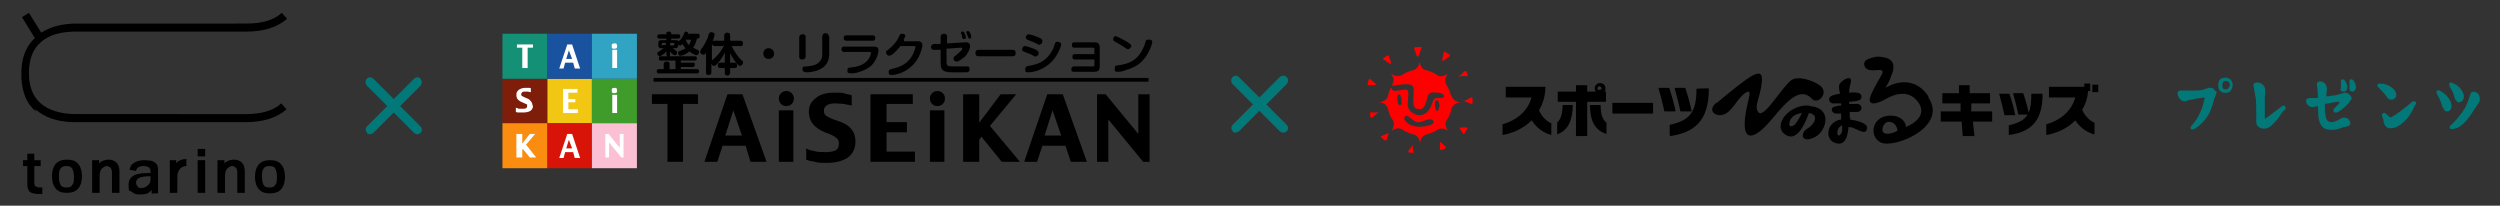 <?xml version="1.0" encoding="UTF-8"?>
<svg xmlns="http://www.w3.org/2000/svg" width="466.7" height="38.4" version="1.1" viewBox="0 0 466.7 38.4">
  <rect x="0" y="0" width="466.7" height="38.4" fill="#333333" stroke="none"/>
  <defs>
    <style>
      .cls-1 {
        fill: #d81408;
      }

      .cls-2 {
        fill: #fcc0d4;
      }

      .cls-3 {
        fill: #19529e;
      }

      .cls-4 {
        fill: #f1c714;
      }

      .cls-5 {
        fill: none;
        stroke: #000;
        stroke-width: .7px;
      }

      .cls-6 {
        fill: #7e1d09;
      }

      .cls-7 {
        fill: #fff;
      }

      .cls-8 {
        fill: #fa8c10;
      }

      .cls-9 {
        fill: #139076;
      }

      .cls-10 {
        fill: #30a4c2;
      }

      .cls-11 {
        fill: #ff0001;
      }

      .cls-12 {
        fill: #037879;
      }

      .cls-13 {
        fill: #3f9b2a;
      }
    </style>
  </defs>
  <!-- Generator: Adobe Illustrator 28.6.0, SVG Export Plug-In . SVG Version: 1.2.0 Build 709)  -->
  <g>
    <g id="_レイヤー_1" data-name="レイヤー_1">
      <g>
        <g>
          <path class="cls-12" d="M413.7,17c.1.2.1.4,0,.6,0,.1-.3.7-.4,1-.1.5-.4,1.6-.9,2.6-1,1.8-2.4,2.7-2.8,2.9-.3.1-.5.1-.6,0-.1-.1,0-.4,0-.5.1-.2.3-.3.5-.6.4-.4.9-1.2,1.4-2.4.4-.9.5-1.7.7-2.4-.5,0-2,.3-2.6.4-.3,0-.7.3-1.3.3-.6,0-1.1-.8-1.2-1.3,0-.3,0-.7.6-.7s.9,0,1.4,0,1,0,1.4,0c.8,0,1.3-.1,1.8-.3.4-.1.8-.3,1.1-.2.3,0,.6.3.7.6ZM415.8,17.3c-.5.1-1.3,0-1.6-.7-.2-.7-.1-1.6.4-1.9.2-.1.5-.2.8-.2.8,0,1.3.5,1.4,1.2,0,.8-.4,1.5-1,1.6ZM416.2,15.5c-.1-.2-.4-.4-.7-.4s-.4.1-.5.3c-.2.3-.2.9,0,1.1.1.2.3.2.5.2s.5-.1.6-.4c.2-.2.2-.5.1-.9Z"/>
          <path class="cls-12" d="M426.4,20.5c-.4.5-.8,1.2-1.2,1.7-.8.9-1.4,1.7-2.3,1.8-.7.1-1.6-.2-1.7-1.1,0-.3,0-.7,0-1.2,0-.9,0-2.6-.1-3.4-.1-.6-.3-1.5-.4-2.2-.1-.4.1-.7.7-.7s1.2.4,1.4,1c.2.6,0,1.3,0,1.6,0,.5,0,2,0,2.5s0,1.4,0,1.7c.5-.3,2.2-1.6,3.1-2.3.3-.2.5-.3.7,0,.2.2,0,.5-.1.8Z"/>
          <path class="cls-12" d="M436.6,19.4c.1-.3.2-.4.2-.4,0,0-.2,0-.5,0-.7.1-1.6.3-2.3.4,0,.8,0,1.9.2,2.5.1.6.5.9,1,.9.6,0,1.1-.3,1.3-.4.3-.1.7-.6,1.4-.4.3,0,.7.4.8.7.2.5,0,.8-.8,1-.3,0-1.1.2-1.1.3-.7.2-1.5.3-2,.2-1.7-.1-1.9-1.7-2-2.5,0-.6-.1-1.2-.1-1.9-.1,0-.3,0-.5.1,0,0-.3.1-.5.1-.6,0-1.1-.5-1.2-1,0-.4,0-.7.9-.7s1.1,0,1.3,0c0-.7,0-1.5-.2-2.5,0-.3.2-.6.6-.6s1.1.3,1.2.9c.2.6,0,1.1,0,1.4,0,.2,0,.4,0,.5.1,0,1-.1,1.5-.2.3,0,.9-.2,1.2-.3.3,0,.5-.2.8-.2.3,0,.9.3,1.1.7.1.2.2.4,0,.6-.2.3-.5.8-1.1,1.3-1.1,1-1.5,1.1-1.6,1.1-.4.1-.6-.1-.6-.4,0-.3.2-.4.6-.8.3-.3.5-.5.6-.8ZM437,16.6c0-.2,0-.5,0-.6,0-.2,0-.5,0-.6,0-.3,0-.5.2-.6.1,0,.3,0,.5.2.2.2.5.7.5,1.3,0,.5-.3.8-.7.8s-.6-.2-.6-.5ZM439.2,17.1c-.3,0-.6-.2-.6-.5,0-.2,0-.5,0-.6,0-.2,0-.5,0-.6,0-.3,0-.5.2-.6.2,0,.3,0,.5.2.2.2.5.7.5,1.3,0,.5-.3.8-.7.8Z"/>
          <path class="cls-12" d="M445.5,18c-.4-.6-1.3-1.5-1.4-1.6-.2-.2-.4-.3-.3-.5,0-.2.3-.3.5-.3,1,0,1.9.4,2.6,1.1.4.4.5.9.4,1.3-.2.6-.8.6-1,.6-.3,0-.7-.3-.8-.6ZM450.9,19.5c-.5,1.2-1.1,2.1-1.5,2.6-.8.8-1.2,1.2-1.8,1.5-1,.5-1.8.4-2.1.1-.7-.6-.4-1.3-.7-1.7-.1-.3-.3-.6,0-.8.3-.3.6,0,.9.3.2.2.5.4.5.4,0,0,.3,0,.5-.2.3-.1,1.2-.8,1.5-1,.5-.4,1.1-.9,1.5-1.2.3-.2.4-.4.6-.5.2-.1.4-.2.6,0,.2.1.2.4,0,.6Z"/>
          <path class="cls-12" d="M456.4,20.6c-.2-.2-.4-.5-.5-.8-.1-.6-.5-1.4-1-2.3,0-.2-.2-.4,0-.5.1-.2.3-.2.5-.1.4.2,1.5.8,2.1,2.1.2.5.2,1,0,1.4-.2.4-.8.5-1.1.3ZM462.9,18.6c0,.5-.3.8-.5,1.1-.2.2-.7,1.1-1,1.5-.5.8-1.4,1.9-2.2,2.4-.4.3-.8.4-1.4.5-.2,0-.4,0-.5-.2,0-.2,0-.4.2-.5.9-.8,2-2.1,2.7-3.3.4-.8.8-1.9,1-2.6.1-.4.8-.6,1.4,0,.3.3.4.9.3,1.2ZM457.3,16c0,0-.2-.3,0-.5.1-.1.3-.2.5,0,.4.1,1.4.6,2,1.8.2.5.2,1,0,1.4-.3.4-.9.5-1.1.3-.2-.2-.4-.5-.5-.8-.1-.6-.4-1.3-.9-2Z"/>
        </g>
        <g>
          <path class="cls-12" d="M77.3,14.7c.3-.3.9-.4,1.2,0s.3.9,0,1.3l-3.8,3.8,3.8,3.8c.3.3.4.9,0,1.2-.4.4-.9.3-1.2,0l-3.8-3.8-3.8,3.8c-.4.3-.9.4-1.2,0s-.3-.9,0-1.2l3.8-3.8-3.8-3.8c-.3-.3-.4-.9,0-1.3.4-.4.9-.3,1.2,0l3.8,3.8,3.8-3.8Z"/>
          <path class="cls-12" d="M238.9,14.4c.3-.3.9-.4,1.3,0,.4.4.3.9,0,1.3l-3.8,3.8,3.8,3.8c.3.3.4.9,0,1.2-.4.4-.9.3-1.3,0l-3.8-3.8-3.8,3.8c-.4.3-.9.4-1.2,0s-.3-.9,0-1.2l3.8-3.8-3.8-3.8c-.3-.3-.4-.9,0-1.3.4-.4.9-.3,1.2,0l3.8,3.8,3.8-3.8Z"/>
          <g>
            <g>
              <path d="M6.6,34.8c-.1-.1-.2-.4-.2-.8v-3h1.2v-1.1h-1.2v-1.2h-1.3v1.2h-.8v1.1h.8v3.2c0,.5,0,.9.2,1.2.1.3.3.5.6.6.3.1.6.2,1,.2h1v-1.2h-.3c-.4,0-.7,0-.8-.2Z"/>
              <path d="M29.5,32.1c0-.5,0-.9-.1-1.1,0-.2-.2-.4-.4-.6-.2-.2-.5-.3-.8-.4-.3,0-.7-.1-1.2-.1-.9,0-1.5.2-2,.5-.5.3-.7.7-.8,1.3l1.2.2c.1-.6.6-.9,1.4-.9s1.3.3,1.3.9v.4c-.2,0-.4,0-.5,0-2.5,0-3.6.7-3.6,2.2s.2,1,.6,1.3c.4.4.9.5,1.5.5,1,0,1.7-.1,2.2-.9v.7s1.2,0,1.2,0c0,0,0-.8,0-1.2v-2.8ZM28.1,33.5c0,.4-.1.7-.4,1-.3.3-.7.6-1.2.6s-.6,0-.8-.3c-.2-.2-.3-.4-.3-.7,0-.9.9-1.2,2.7-1.2v.5Z"/>
              <path d="M32.9,30.5v-.6h-1.2v6.1h1.4v-2.8c0-.4,0-.9.3-1.4.2-.4.7-.8,1.4-.8v-1.3c0,0-.1,0-.2,0-.6,0-1.4.3-1.7.8Z"/>
              <rect x="36.9" y="29.9" width="1.4" height="6.1"/>
              <rect x="36.9" y="27.8" width="1.4" height="1.4"/>
              <path d="M14.6,30.6c-.5-.6-1.2-.8-2.1-.8h0c-.8,0-1.6.2-2.1.8-.5.6-.7,1.4-.7,2.3s0,0,0,0,0,0,0,0c0,.9.2,1.7.7,2.3.5.6,1.2.8,2.1.8h0c.8,0,1.6-.2,2.1-.8.5-.6.7-1.4.7-2.3s0,0,0,0,0,0,0,0c0-.9-.2-1.7-.7-2.3ZM13.8,33h0c0,.6,0,1.2-.3,1.5-.2.4-.6.5-1.1.5-.5,0-.9-.1-1.1-.5-.2-.4-.3-.9-.3-1.5h0c0-.6,0-1.2.3-1.5.2-.4.6-.5,1.1-.5.5,0,.9.1,1.1.5.2.4.3.9.3,1.5h0Z"/>
              <path d="M53.2,33c0-.9-.2-1.7-.7-2.3-.5-.6-1.2-.8-2.1-.8h0c-.8,0-1.6.2-2.1.8-.5.6-.7,1.4-.7,2.3s0,0,0,0,0,0,0,0c0,.9.2,1.7.7,2.3.5.6,1.2.8,2.1.8h0c.8,0,1.6-.2,2.1-.8.5-.6.7-1.4.7-2.3s0,0,0,0,0,0,0,0ZM51.7,33h0c0,.6,0,1.2-.3,1.5-.2.4-.6.5-1.1.5-.5,0-.9-.1-1.1-.5-.2-.4-.3-.9-.3-1.5h0c0-.6,0-1.2.3-1.5.2-.4.6-.5,1.1-.5.5,0,.9.1,1.1.5.2.4.3.9.3,1.5h0Z"/>
              <path d="M20.3,29.8s0,0,0,0h0c-1.2,0-1.8.7-1.8.7v-.6h-1.3v6.1h1.4v-3.1c0-.6.1-1.1.4-1.4.3-.3.6-.5.9-.5s.5.1.7.3c.2.2.3.5.3.9v3.8h1.4v-3.9c0-.9-.2-1.4-.6-1.8-.4-.3-.8-.5-1.4-.5Z"/>
              <path d="M43.7,29.8s0,0,0,0h0c-1.2,0-1.8.7-1.8.7v-.6h-1.3v6.1h1.4v-3.1c0-.6.1-1.1.4-1.4.3-.3.6-.5.9-.5s.5.1.7.3c.2.2.3.5.3.9v3.8h1.4v-3.9c0-.9-.2-1.4-.6-1.8-.4-.3-.8-.5-1.4-.5Z"/>
            </g>
            <path d="M6.6,20.4c1.7,1.5,4,2.3,6.9,2.4h0s32.4,0,32.4,0c0,0,0,0,0,0,0,0,0,0,0,0,3.2,0,5.8-.8,7.6-2.4l-1-1.1c-1.5,1.4-3.8,2-6.6,2H15s0,0,0,0h-.8s0,0,0,0c-2.8,0-5.1-.7-6.6-2-1.5-1.3-2.2-3.2-2.2-5.7h0s0,0,0,0c0-2.6.8-4.5,2.2-5.7,1.5-1.4,3.8-2,6.6-2h0s.1,0,.1,0h31.7s0,0,0,0c3.2,0,5.8-.8,7.6-2.4l-1-1.1c-1.5,1.4-3.8,2-6.6,2h0s0,0,0,0H14.3s0,0,0,0c0,0,0,0,0,0-2.7,0-4.9.6-6.6,1.7l-2.3-3.7-1.3.8,2.4,3.9c-1.5,1.4-2.4,3.4-2.5,6h0s0,.8,0,.8v.8s0,0,0,0c.2,2.7,1,4.7,2.7,6.1Z"/>
          </g>
          <g>
            <path d="M128.5,6.6v-.3c0-.2-.2-.4-.4-.4s-.3,0-.5.6c-.3.6-.6,1-.9,1.2h0c-.1-.2-.4-.2-.7-.2h-.7v-.3h1.3c0,0,.4,0,.4-.4s-.3-.4-.4-.4h-1.3v-.2c0-.2-.2-.3-.4-.3-.4,0-.5.1-.5.3v.2h-1.3c0,0-.4,0-.4.4s.3.4.4.4h1.3v.3h-.8c-.4,0-.7,0-.7.6v.3c0,.6.3.6.7.6h.3c-.4.3-.7.5-1,.7-.1,0-.2.2-.2.3s.2.5.4.5.9-.4,1.3-.9v.5c0,.1,0,.3.2.4h-1.2c-.2,0-.4,0-.4.4s.2.4.4.4h2.7v1.6h-1.1v-.9c0-.2,0-.5-.5-.5s-.6.2-.6.5v.9h-.9c-.1,0-.4,0-.4.4s.3.4.4.4h7.1c.1,0,.4,0,.4-.4s-.3-.4-.4-.4h-3v-.4h2.2c.1,0,.4,0,.4-.4s0-.4-.4-.4h-2.2v-.4h2.6c.1,0,.4,0,.4-.4s-.3-.4-.4-.4h-4.8c.2,0,.2-.3.2-.4v-.5c.2.3.6.7.9.7s.4-.3.4-.5,0-.2-.3-.4c-.2-.2-.4-.3-.5-.4h.3c.6,0,.7-.1.7-.7,0,0,.2.2.3.2s.3,0,.5-.3c.2.3.3.6.6.8-.1.1-.5.3-1,.5-.2,0-.4.1-.4.4s.1.5.4.5,1-.2,1.7-.8c.5.4,1.1.7,1.3.7.3,0,.5-.3.5-.6s-.2-.3-.3-.4c-.2-.1-.7-.3-.8-.4.4-.6.6-1.2.7-1.7.2,0,.5,0,.5-.4s0-.5-.4-.5h-1.6ZM123.7,8.5c-.2,0-.2-.1-.2-.3l.2-.2h.6v.4h-.6ZM125.1,8h.6c.2,0,.2.1.2.3l-.2.2h-.6v-.4h0ZM129,7.4c-.1.5-.2.7-.4,1-.3-.3-.4-.5-.6-1h0c0,0,1,0,1,0h0ZM135.2,8.4c-.4.9-1.1,1.9-2.1,2.7-.1.1-.2.2-.2.2v-3.3c.2-.4.5-1.3.5-1.6s-.5-.4-.6-.4c-.3,0-.4.2-.5.4-.1.5-.2.8-.4,1.1-.3.7-.5,1-1,1.7-.1.2-.2.3-.2.4,0,.4.3.6.6.6s.3-.1.5-.3v3.6c0,.3,0,.5.5.5s.5-.4.5-.5v-1.6c.1.3.4.4.5.4s.2,0,.4-.2c.6-.6,1.1-1.2,1.6-2.3v1.9h-.8c-.2,0-.5,0-.5.5s.4.5.5.5h.8v.9c0,.4.2.5.5.5s.5-.3.5-.5v-.9h.8c.2,0,.5,0,.5-.5s-.3-.5-.5-.5h-.8v-1.8c.4.9,1.1,1.8,1.3,2,.3.3.4.4.5.4.3,0,.6-.3.6-.6s0-.3-.2-.4l-.5-.5c0,0-.8-.9-1.4-2.2h1.6c.2,0,.5,0,.5-.5s-.4-.5-.5-.5h-1.9v-1c0-.4-.2-.5-.6-.5s-.5.4-.5.5v1h-1.8c-.3,0-.5.1-.5.5s.4.5.5.5h1.5ZM143.5,9c-.6,0-1,.4-1,1s.4,1,1,1,1-.4,1-1-.5-1-1-1h0ZM150.4,6.9c0-.4-.2-.5-.6-.5s-.6.3-.6.5v3.7c0,.4.2.5.6.5s.6-.3.6-.5v-3.7h0ZM154.7,6.8c0-.4-.2-.6-.6-.6s-.6.3-.6.6v3.2c0,.5,0,1-.5,1.5-.4.5-1.1.8-2.4.9-.6,0-.8,0-.8.5s.5.6.7.6c.2,0,.8,0,1.6-.2,2.6-.7,2.7-2.4,2.7-3.4v-3.2h0ZM158,6.6c-.2,0-.5,0-.5.5s.4.5.5.5h4.9c.1,0,.5,0,.5-.5s-.4-.5-.5-.5h-4.9ZM162.3,9.7c.2,0,.3,0,.3.2s-.2.7-.5,1.2c-.9,1.2-2.4,1.4-3.3,1.5-.3,0-.6,0-.6.5s0,.4.2.5c0,0,.2.1.4.1s.8,0,1.4-.2c.6-.2,1.7-.5,2.6-1.4,1-1.1,1.2-2.4,1.2-2.7,0-.7-.6-.7-.8-.7h-5.6c-.2,0-.5,0-.5.5s.4.5.5.5h4.9ZM168.7,7.4c.2-.4.3-.6.3-.7,0-.3-.3-.4-.6-.4s-.4.1-.7.8c-.1.3-.8,1.3-1.8,2.1-.4.3-.5.3-.5.6s.3.6.6.6c.6,0,1.6-1.2,2.1-1.8h2.5c.2,0,.3,0,.3.2s-.3.9-.5,1.4c-.9,1.7-2.3,2.3-3.7,2.6-.6.2-.8.2-.8.6s0,.6.6.6,2.1-.3,3.4-1.4c1.9-1.5,2.3-3.9,2.3-4.2s-.2-.7-.8-.7h-2.6ZM176.6,9.1l2.7-.2c.2,0,.3,0,.3.1v.3c-.3.3-1,.9-1.1,1-.4.3-.5.3-.5.6s.2.6.6.6,1.1-.6,1.5-.9c.6-.6,1-1.5,1-2s-.4-.8-.9-.7l-3.4.2v-1.3c0-.3-.2-.5-.6-.5s-.6.3-.6.5v1.4h-1.3c-.2.1-.5.2-.5.6s.5.6.6.5h1.2c0-.1,0,2.5,0,2.5,0,1.7,1,1.7,2.6,1.7s1.6,0,2.2,0c.2,0,.6,0,.6-.6s-.4-.5-.6-.5h-.8c-.4,0-1.2,0-1.3,0-1.3,0-1.6,0-1.6-.8v-2.6h0ZM179.6,6.7v.4c.2.1.3.2.4.2s.3,0,.3-.3-.1-.5-.2-.7c-.1-.3-.2-.4-.4-.4s-.3,0-.3.2v.2s.2.3.2.3h0ZM180.6,6.6c.2.5.2.6.4.6s.3,0,.3-.3,0-.4-.2-.7c-.1-.3-.2-.4-.4-.4s-.3,0-.3.3h0c0,.1.2.5.2.5h0ZM189,10.5c.2,0,.6,0,.6-.6s-.4-.6-.6-.6h-6.3c-.2,0-.6,0-.6.6s.4.6.6.6h6.3ZM194.1,8.3c.3,0,.5-.3.5-.6,0-.4-.2-.5-.9-.8-.5-.2-1.4-.5-1.7-.5s-.5.4-.5.6c0,.3.3.4.5.5,1.1.4,1.2.5,1.6.7.2.1.4.2.5.2h0ZM193.4,10.5c.3,0,.5-.3.5-.6,0-.4-.3-.5-.9-.8-.5-.2-1.4-.5-1.7-.5s-.5.4-.5.6c0,.3.2.4.5.5,1.1.4,1.3.5,1.6.7.2.1.4.2.5.2h0ZM197.4,7.8c-.2,0-.2,0-.3.1-.1,0-.1.1-.4.9,0,.2-.6,1.4-1.5,2.2-1.2,1-2.6,1.2-3.2,1.3-.2,0-.6.1-.6.6s0,.6.6.6,2.2-.2,3.8-1.5c1.6-1.3,2.3-3.4,2.3-3.7,0-.4-.5-.5-.6-.5h0ZM204.3,11.1v1c0,.2,0,.3-.3.3h-3.5c-.3,0-.5.2-.5.5s0,.5.5.5h3.8c.6,0,1-.2,1-1v-3.5c0-.6-.2-1-1-1h-3.7c-.2,0-.5,0-.5.5s.3.5.5.5h3.4c.2,0,.3,0,.3.3v.9h-3.6c-.2,0-.5,0-.5.5s.3.5.5.5h3.6ZM208.3,6.7c-.2,0-.5.3-.5.6s.2.4.4.5c.5.3,1.1.6,1.5.9.5.3.7.5.9.5s.6-.4.6-.6,0-.4-1.9-1.4c-.6-.3-.8-.4-.9-.4h-.1ZM214.5,7.4h-.2c-.3,0-.4.1-.5.6-1,3-2.7,3.9-5.1,4.2-.4,0-.6.1-.6.6s0,.6.6.6.9-.1,1.4-.3c1-.3,2.3-.7,3.4-2,.9-1,1.6-2.8,1.6-3.2s-.3-.5-.4-.5h0Z"/>
            <polygon class="cls-6" points="102.2 23 102.2 14.7 93.8 14.7 93.8 23 102.2 23 102.2 23"/>
            <polygon class="cls-4" points="110.5 23 110.5 14.7 102.2 14.7 102.2 23 110.5 23 110.5 23"/>
            <polygon class="cls-13" points="118.9 23 118.9 14.7 110.5 14.7 110.5 23 118.9 23 118.9 23"/>
            <polygon class="cls-9" points="102.2 14.7 102.2 6.3 93.8 6.3 93.8 14.7 102.2 14.7 102.2 14.7"/>
            <polygon class="cls-3" points="110.5 14.7 110.5 6.3 102.2 6.3 102.2 14.7 110.5 14.7 110.5 14.7"/>
            <polygon class="cls-10" points="118.9 14.7 118.9 6.3 110.5 6.3 110.5 14.7 118.9 14.7 118.9 14.7"/>
            <polygon class="cls-8" points="102.2 31.4 102.2 23 93.8 23 93.8 31.4 102.2 31.4 102.2 31.4"/>
            <polygon class="cls-1" points="110.5 31.4 110.5 23 102.2 23 102.2 31.4 110.5 31.4 110.5 31.4"/>
            <polygon class="cls-2" points="118.9 31.4 118.9 23 110.5 23 110.5 31.4 118.9 31.4 118.9 31.4"/>
            <polygon class="cls-7" points="99.5 8.9 98.5 8.9 98.5 12.7 97.5 12.7 97.5 8.9 96.5 8.9 96.5 8.3 99.5 8.3 99.5 8.9 99.5 8.9"/>
            <path class="cls-7" d="M105.7,11l.5-1.6.6,1.6h-1.1ZM106.8,8.3h-.9l-1.5,4.5h.8l.3-1.1h1.5l.3,1.1h1l-1.5-4.5h0Z"/>
            <path class="cls-7" d="M115.2,8.6c0,.1,0,.3-.1.4,0,0-.2.1-.4.1s-.3,0-.4-.1c-.1,0-.1-.2-.1-.4s0-.3.1-.4c0,0,.2-.1.4-.1s.3,0,.4.1c0,0,.1.2.1.4h0ZM115.2,12.7h-.9v-3.4h.9v3.4h0Z"/>
            <path class="cls-7" d="M99.5,19.7c0,.5-.2.8-.5,1-.3.2-.8.3-1.3.3s-.6,0-.8,0c-.2,0-.4,0-.6-.1v-.8c.1,0,.3.1.5.2.2,0,.5,0,.7,0s.6,0,.7-.1c.1,0,.2-.2.2-.4v-.3c-.2-.1-.5-.2-.9-.4-.3-.1-.6-.3-.8-.5-.2-.2-.3-.5-.3-.9s.1-.6.4-.9c.3-.2.7-.4,1.2-.4s.5,0,.7,0c.2,0,.3,0,.4.1v.7c-.2,0-.3,0-.5-.1-.2,0-.3,0-.5,0s-.5,0-.6.1l-.2.3c0,.2,0,.3.1.4,0,0,.4.2.8.4.4.1.7.3.9.6.2.2.3.5.3.8h0Z"/>
            <polygon class="cls-7" points="107.9 21.1 105.1 21.1 105.1 16.6 107.8 16.6 107.8 17.3 106.1 17.3 106.1 18.5 107.4 18.5 107.4 19.1 106.1 19.1 106.1 20.4 107.9 20.4 107.9 21.1 107.9 21.1"/>
            <path class="cls-7" d="M115.2,16.9c0,.1,0,.3-.1.4,0,0-.2.1-.4.1s-.3,0-.4-.1c-.1,0-.1-.2-.1-.4s0-.3.1-.4c0,0,.2-.1.4-.1s.3,0,.4.1c0,0,.1.2.1.4h0ZM115.2,21.1h-.9v-3.4h.9v3.4h0Z"/>
            <polygon class="cls-7" points="100.1 29.4 98.9 29.4 97.6 27.8 97.5 28 97.5 29.4 96.4 29.4 96.4 25 97.5 25 97.5 26.8 98.9 25 99.9 25 98.2 27 100.1 29.4 100.1 29.4"/>
            <path class="cls-7" d="M105.7,27.7l.5-1.6.6,1.6h-1.1ZM106.8,25h-.9l-1.5,4.5h.8l.3-1.1h1.5l.3,1.1h1l-1.5-4.5h0Z"/>
            <polygon class="cls-7" points="116.4 29.4 116 29.4 113.7 26.6 113.7 29.4 113 29.4 113 25 113.6 25 115.7 27.6 115.7 25 116.4 25 116.4 29.4 116.4 29.4"/>
            <polygon points="130.3 19.4 127.5 19.4 127.5 30.2 124.6 30.2 124.6 19.4 121.7 19.4 121.7 17.6 130.3 17.6 130.3 19.4 130.3 19.4"/>
            <path d="M135.4,25.3l1.5-4.7,1.6,4.7h-3.1ZM138.5,17.6h-2.7l-4.3,12.6h2.4l1-3h4.3l.9,3h3l-4.5-12.6h0Z"/>
            <path d="M148.2,18.4c0,.4-.1.7-.4,1-.3.3-.6.4-1,.4s-.7-.1-1-.4c-.3-.3-.4-.6-.4-1s.1-.7.4-1c.3-.3.6-.4,1-.4s.7.1,1,.4c.3.3.4.6.4,1h0ZM148.1,30.2h-2.7v-9.6h2.7v9.6h0Z"/>
            <path d="M159.7,26.4c0,1.3-.5,2.3-1.4,3-.9.6-2.2,1-3.8,1s-1.7,0-2.4-.2c-.6-.1-1.2-.2-1.6-.4v-2.1c.3.2.8.4,1.5.5.7.2,1.4.2,2.1.2s1.6-.1,2-.4c.4-.3.5-.7.5-1.2s-.1-.7-.4-1c-.3-.3-1-.7-2.2-1.1-1-.4-1.7-.9-2.2-1.5-.5-.6-.8-1.4-.8-2.4s.4-1.8,1.3-2.5c.8-.7,2-1,3.5-1s1.4,0,2,.2c.6.1,1,.2,1.2.3v1.9c-.5-.1-1-.2-1.5-.3-.5,0-1-.1-1.5-.1-.8,0-1.3.1-1.7.4-.3.2-.5.5-.5.9s.1.8.4,1c.3.2,1,.6,2.3,1,1.2.4,2,.9,2.5,1.6.5.6.7,1.4.7,2.3h0Z"/>
            <polygon points="170.8 30.2 162.5 30.2 162.5 17.6 170.4 17.6 170.4 19.4 165.5 19.4 165.5 22.8 169.3 22.8 169.3 24.7 165.5 24.7 165.5 28.3 170.8 28.3 170.8 30.2 170.8 30.2"/>
            <path d="M176.4,18.4c0,.4-.1.7-.4,1-.3.3-.6.4-1,.4s-.7-.1-1-.4c-.3-.3-.4-.6-.4-1s.1-.7.4-1c.3-.3.6-.4,1-.4s.7.1,1,.4c.3.3.4.6.4,1h0ZM176.3,30.2h-2.7v-9.6h2.7v9.6h0Z"/>
            <polygon points="190.4 30.2 187 30.2 183.2 25.5 182.8 26.1 182.8 30.2 179.8 30.2 179.8 17.6 182.8 17.6 182.8 22.9 186.8 17.6 189.7 17.6 184.8 23.5 190.4 30.2 190.4 30.2"/>
            <path d="M195,25.3l1.5-4.7,1.6,4.7h-3.1ZM198.2,17.6h-2.7l-4.3,12.6h2.4l1-3h4.3l1,3h3l-4.5-12.6h0Z"/>
            <polygon points="214.6 30.2 213.4 30.2 206.9 22.3 206.9 30.2 204.8 30.2 204.8 17.6 206.4 17.6 212.5 25 212.5 17.6 214.6 17.6 214.6 30.2 214.6 30.2"/>
            <path class="cls-5" d="M122,14.9h92.4"/>
          </g>
          <g>
            <g>
              <path class="cls-11" d="M270.9,17.9c-.2-.8-.5-1.5-.9-2.1,0,0,0,0,0,0-.6-1,.3-2.1.3-2.1,0,0-1.1,1-2,.3,0,0,0,0,0,0-.6-.4-1.3-.7-2.1-.9h0c-1.1-.2-1.2-1.7-1.2-1.7,0,0,0,1.4-1.2,1.7h0c-.8.2-1.5.5-2.1.9,0,0,0,0,0,0-1,.6-2.1-.3-2.1-.3,0,0,1,1.1.3,2.1,0,0,0,0,0,0,0,0,0,.1,0,.2,0,0,0,0,.1,0,2.1-.3,3.4-.5,3.8.2.4.7-.5,3.9.7,4.1,1.2.3,1.5-.3,1.9-1.9.3-1.3.9-1.2,2-1.1,1.2,0,1.6,1,.6,1s-1.3-.2-1.7,1.1c-.4,1.3-1.2,2.1-2.3,2.1s-2.3-.9-2.2-2.1c0-1.2.4-2.7-.3-2.7s-1.9.4-2.4.2c-.2-.1-.4-.4-.4-.6-.3.5-.4,1-.6,1.6h0c-.2,1.1-1.7,1.2-1.7,1.2,0,0,1.4,0,1.7,1.2.2.8.4,1.5.9,2.1,0,0,0,0,0,0,.6,1-.3,2.1-.3,2.1,0,0,1.1-1,2.1-.3,0,0,0,0,0,0,.6.4,1.3.7,2.1.9h0c1.1.2,1.2,1.7,1.2,1.7,0,0,0-1.4,1.2-1.7.8-.2,1.5-.5,2.1-.9,0,0,0,0,0,0,1-.6,2,.3,2,.3,0,0-1-1.1-.3-2.1,0,0,0,0,0,0,.4-.6.7-1.3.9-2.1t0,0c.2-1.1,1.7-1.2,1.7-1.2,0,0-1.4,0-1.7-1.2ZM261.7,19.1c0,.6-.3.5-.5.5-.1,0-.3-.5-.3-.7-.1-.9,0-1.2.2-1.3.4,0,.6.8.5,1.5ZM267.5,23.1c-.9.6-4,1.1-5.2-.6-.3-.4-.1-.8.2-.9.4-.1,1.1.9,2,1.2.9.2,2.2-.9,2.9-.4.5.4,0,.7,0,.7ZM268.6,20.1c0,.6-.3.6-.4.6s-.3-.5-.3-.7c-.1-.9,0-1.2.3-1.3.3,0,.6.6.5,1.3Z"/>
              <path class="cls-11" d="M264.7,10.5c0,.1-.1.1-.2,0l-.5-1.4c0-.1,0-.3.2-.3h1c.2-.1.2,0,.2.1l-.6,1.6Z"/>
              <path class="cls-11" d="M269.4,11.3c-.1,0-.2,0-.2,0l.3-1.5c0-.2.2-.2.3-.1l.8.5c.1,0,.1.2,0,.3l-1.2.9Z"/>
              <path class="cls-11" d="M272.4,14.4c-.2,0-.2,0,0-.2l1-.9c.1-.1.3,0,.3,0l.3.6c0,.1,0,.3-.1.3h-1.4Z"/>
              <path class="cls-11" d="M273.5,19c-.1,0-.2-.2,0-.2l1.1-.6c.1,0,.3,0,.3.2v.8c0,.2,0,.2-.2.2l-1.1-.4Z"/>
              <path class="cls-11" d="M273.8,23.8c.1,0,.2.1.1.3l-.5.8c0,.1-.2.1-.3,0l-.6-.9c0-.1,0-.2.1-.2h1.1Z"/>
              <path class="cls-11" d="M268.8,26.7c0-.2,0-.2.2-.1l.8.7c.1.1.1.3,0,.4l-.7.3c-.2,0-.3,0-.3-.2v-1.1Z"/>
              <path class="cls-11" d="M263.8,27.3c0-.2-.1-.2-.2,0l-.7.9c0,.1,0,.2.1.3h.7c.2.2.3,0,.2-.1l-.2-1Z"/>
              <path class="cls-11" d="M259.2,25.1c0-.2,0-.2-.2-.2l-1.1.5c-.2,0-.2.2,0,.3l.6.5c.1.1.3,0,.3,0l.4-1.1Z"/>
              <path class="cls-11" d="M257.2,21.2c.1,0,.1-.2,0-.2h-1.2c-.2-.2-.3,0-.2.1v.7c.2.2.3.2.4.1l1-.8Z"/>
              <path class="cls-11" d="M256.8,15.8c.2,0,.2-.1,0-.2l-1-.8c-.1-.1-.3,0-.3.1l-.2.7c0,.2,0,.3.2.3h1.2Z"/>
              <path class="cls-11" d="M259.5,11.9c.1,0,.2,0,.2-.1l-.4-1.3c0-.2-.2-.2-.3-.1l-.7.4c-.1,0-.1.2,0,.3l1.3.9Z"/>
            </g>
            <g>
              <g>
                <path d="M320.5,19.2c6.5-5.4,8.7-7,8.4-3.9-.3,3.1-1.6,4.6-.6,5.7,1.1,1.1,4.4-4.9,6.2-6.1,1.1-.7,3.6-.1,5.3,1.1,1.7,1.3-.4,3.7-1.6,2.4-2.1-2.2-4.5.3-7.3,3.7-2.8,3.4-5.2,4.6-5.2,1.1,0-3.5,1.9-7,.2-5.9-1.7,1-2.7,4.2-4.8,4.2-1.4,0-2.1-1.2-.7-2.3Z"/>
                <path d="M337.8,19.7c-3.9-.3-7.1,3.9-4.4,5.5,2.6,1.6,4.2-4.1,4.3-4.1,2,.3,1,2.2-.3,2.9-1.4.8-1.2,2.9,1.4,1.6,2.2-1.1,3.4-5.5-1-5.8ZM335.2,23.1c-.3.4-1.5,1-1.1-.4.2-.9,1.2-1.5,2.3-1.6,0,0-.8,1.5-1.2,2Z"/>
                <path d="M345.5,22c0,0-.1,0-.2,0,0-.3,0-.7,0-1.1.4,0,.8,0,1.3,0,1.2,0,1.2-1.5,0-1.5s-.9,0-1.4,0v-.4c1.4-.1,2.3-.2,2.3-.9,0-.5-.2-1-2.3-.8,0-1.5.7-2.4.1-2.7-.5-.2-1.9.7-2,1.4,0,.6,0,.6.2,1.5-.3,0-.7.1-1,.2-1.6.3-1.1,1.6-.3,1.6s1,0,1.5,0c0,.1,0,.3,0,.4-.4,0-.9.1-1.2.2-.9.2-.6,1.2.2,1.3.3,0,.7,0,1,0,0,.3,0,.7,0,1.1-2.8.5-3,3.6-1.3,4.3,2.7,1.2,2.6-2.9,2.7-2.9.9.1.9.2,1.8.6.9.4,1.2.4,1.4.2.6-.7.4-1.7-3-2.2ZM343.9,24.3c0,.3-.4,1.3-.8.9-.3-.3,0-1.6.8-1.8,0,0,0,.4,0,.9Z"/>
                <path d="M360,18c-3.2-4.8-8-1.6-8-1.6.6-1.2.5-.7,1.2-2.6.7-1.8,0-2.7-1.1-3-1.1-.3-1.8-.3-2.7,0-.8.2-1.7.6-1.3,1.6.5,1.2,2.7.5,3.1.7.7.4-.2,1-1.7,4.1-1.5,3,1,2.2,2.7,1.2,1.6-.9,4.4-1.8,6.1,1,1.6,2.8-2.5,4.3-2.5,4.3,0-.6-.5-1.9-2.5-2.1-3.8-.3-4.6,3.8-2.2,5,2.5,1.2,12.6-2.9,8.9-8.4ZM354.2,24.4s-.4.3-1.2.5c-1,.2-1.9,0-1.5-1.2.5-1.5,2.1-1,2.5-.1.2.4.2.8.2.8Z"/>
              </g>
              <path d="M285.9,22.5c-1.5,1.5-3.6,2.4-5.4,2.7v-2c2.3-.6,4.7-2.3,5.4-5h-4.8v-2h7.4c0,1.7-.5,3.2-1.2,4.4.5,1.2,1.5,2.1,2.3,2.4v2.2c-1.6-.4-2.9-1.5-3.7-2.8Z"/>
              <path d="M290.7,25v-2.1c.7-.7,1-1.7,1-3.3h1.9c0,2.7-.8,4.8-3,5.5ZM296.3,19v6.4h-2.1v-6.4h-3.4v-1.9h3.4v-1.2h2.1v1.2h1.6c-.1-.2-.2-.4-.2-.6,0-.5.4-1,1-1s1,.4,1,1,0,.4-.2.6h.3v1.9h-3.4ZM296.8,19.6h2c0,1.6.3,2.7,1.1,3.3v2.1c-2.3-.7-3.1-2.7-3.1-5.5ZM298.6,16.1c-.2,0-.4.2-.4.4s.2.3.4.3.4-.2.4-.3-.2-.4-.4-.4Z"/>
              <path d="M301,21.2v-2h7.6v2h-7.6Z"/>
              <path d="M310.7,20.8c-.2-1.1-.8-3.3-1.1-4.4h2c.4,1.1,1,3.3,1.2,4.4h-2.1ZM311.7,25.3v-2c3.8-.8,5-2.4,5-6.7h0c0-.1,2.3-.1,2.3-.1v.2c0,6.1-3,8.1-7.2,8.7ZM313.7,20.8c-.2-1.1-.8-3.3-1.1-4.4h2c.4,1.1,1,3.3,1.2,4.4h-2.1Z"/>
              <path d="M368.3,22.7l.3,2.7h-2.2l-.2-2.7h-3.9v-1.9h3.7v-1.5h-3.4v-1.9h3.1v-1.5c-.1,0,2,0,2,0v1.5h3.8v1.9h-3.5v1.5h3.9v1.9h-3.7Z"/>
              <path d="M374.2,21.5c-.2-1-.7-2.9-1-4h1.9c.4,1,.9,2.9,1.1,4h-2ZM375,25.3v-1.9c1.8-.4,2.9-1,3.5-2h-1.7c-.2-1-.7-2.9-1-4h1.9c.3.9.8,2.5,1,3.6.4-.8.5-1.9.5-3.3v-.2h2.1v.2c0,5.3-2.6,7-6.3,7.5Z"/>
              <path d="M387.4,22.5c-1.6,1.6-3.6,2.4-5.4,2.7v-2c2.3-.6,4.7-2.3,5.4-5h-4.9v-2h6.6v-.6h1.1v1.4h-.4c-.1,1.4-.5,2.5-1.1,3.5.5,1.2,1.5,2.1,2.3,2.4v2.2c-1.6-.4-2.9-1.5-3.7-2.8ZM390.6,17.2v-1.4h1.1v1.4h-1.1Z"/>
            </g>
          </g>
        </g>
      </g>
    </g>
  </g>
</svg>